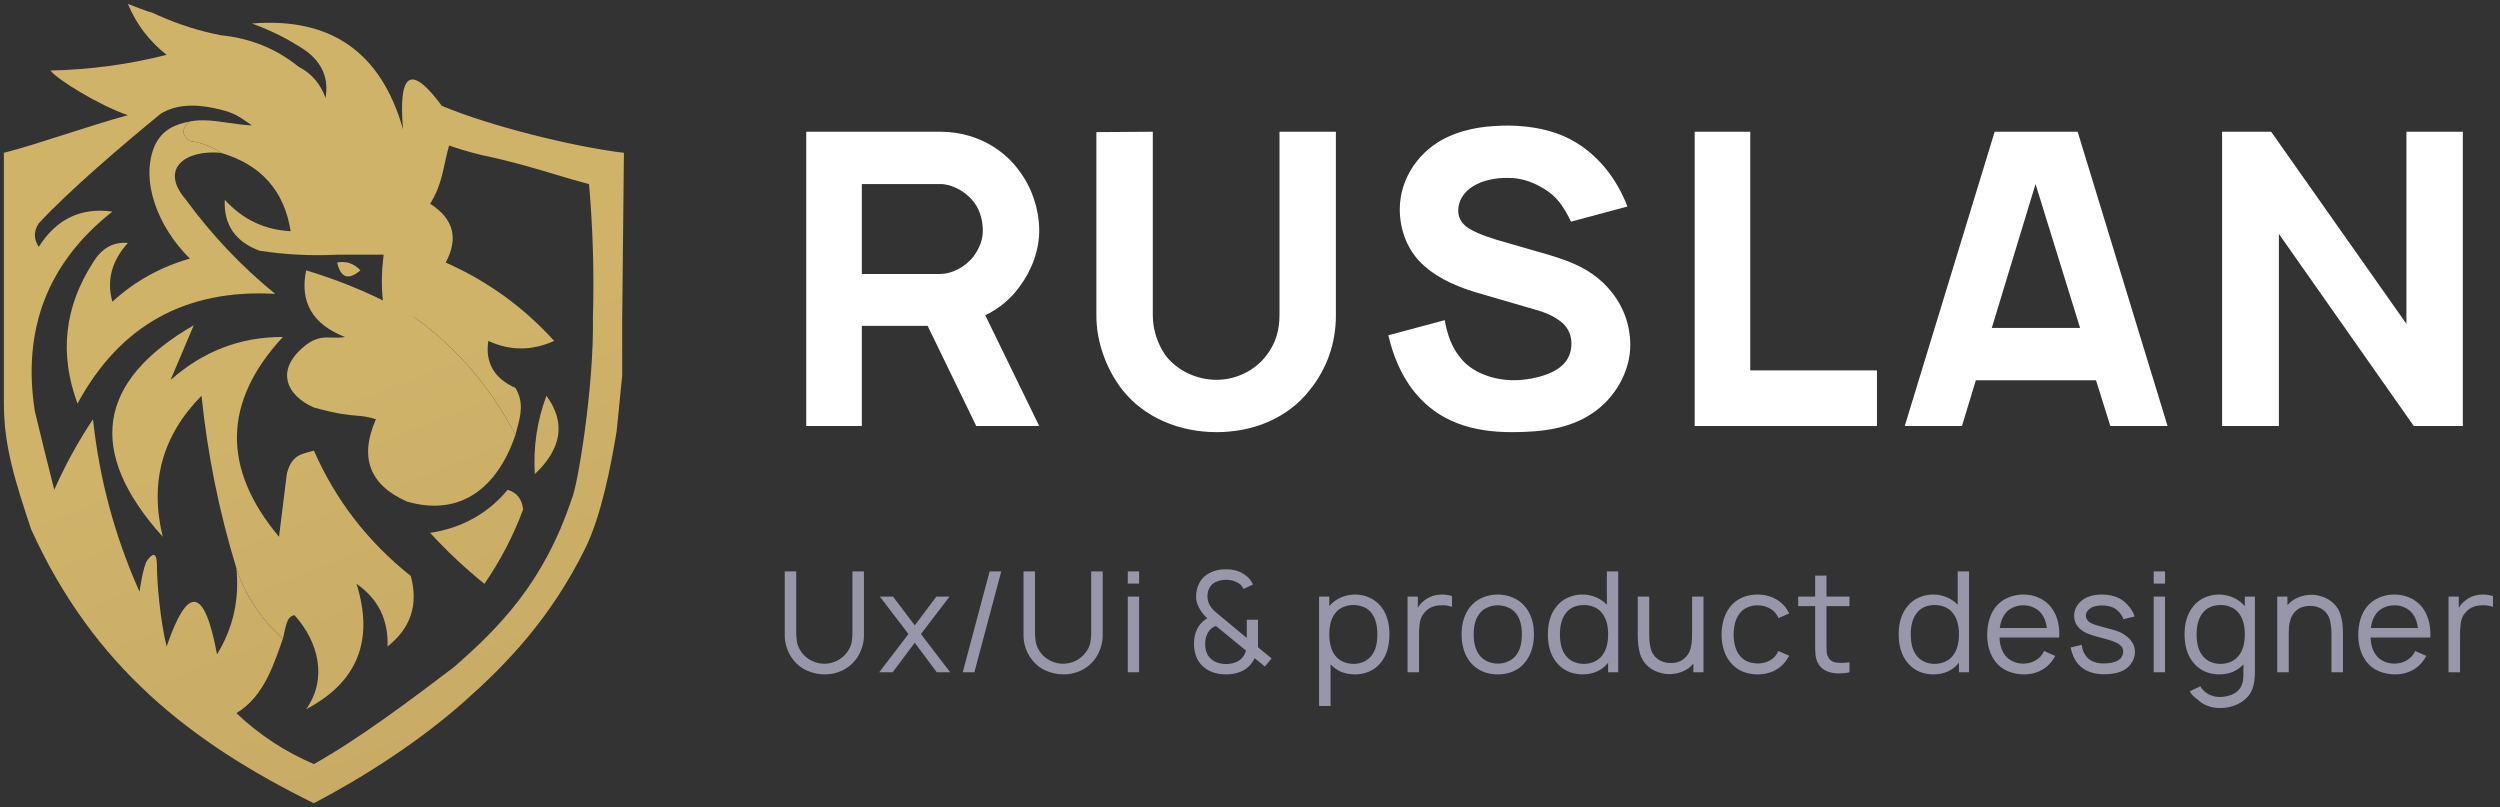 <?xml version="1.0" encoding="UTF-8"?> <svg xmlns="http://www.w3.org/2000/svg" viewBox="0 0 223 72" fill="none"><rect x="0" y="0" width="223" height="72" fill="#333333" stroke="none"/><g clip-path="url(#clip0_1297_279)"><path d="M33.531 21.32C29.11 15.003 24.502 8.945 19.704 3.146C17.812 2.775 15.968 2.192 14.173 1.398L13.882 1.269C13.46 1.083 13.424 1.066 13.42 1.072L13.42 1.074C13.418 1.089 13.415 1.129 11.408 0.35C12.163 2.163 13.315 3.678 14.864 4.893C11.487 5.749 8.03 6.215 4.494 6.291C5.163 7.132 8.81 9.376 11.403 10.276C9.607 10.767 7.677 11.386 5.822 11.981C3.822 12.622 1.909 13.236 0.346 13.631V36C0.346 39.845 1.383 42.99 2.765 47.184C8.296 59.417 16.994 66.231 28 71.65C32.784 69.124 37.528 66.031 41.5 62.5C45.129 59.274 49.086 55.224 52.197 48.932C53.647 46 54.5 41.5 55 38.5L55.5 33.5V28.5L55.654 13.631C51.12 13.088 43.631 11.224 39.407 9.437C36.667 5.719 35.515 6.418 35.95 11.534C34.008 4.668 29.514 1.522 22.469 2.097C24.197 2.716 25.81 3.532 27.308 4.544C28.762 5.637 29.338 7.035 29.037 8.738C28.581 7.463 27.774 6.531 26.617 5.942C24.634 4.338 22.329 3.406 19.704 3.146C24.502 8.945 29.11 15.003 33.531 21.32C32.293 21.789 31.14 22.255 30.075 22.719H34.222C34.205 22.912 34.183 23.089 34.163 23.256C34.06 24.111 34 25.5 34.163 26.89C36 28 36.988 28.311 36.988 28.311C36.91 28.182 37.219 28.709 36.988 28.311C40.778 31.061 43.774 34.557 45.976 38.796C46.022 38.611 46.071 38.427 46.12 38.245C46.441 37.05 46.751 35.898 45.976 34.602C44.075 33.752 43.267 32.354 43.556 30.408C45.488 31.305 47.447 31.305 49.432 30.408C46.699 27.393 43.473 25.064 39.754 23.418C40.924 21.258 40.463 19.51 38.37 18.175C39.49 16.362 39.5 15 40.057 12.975C39.964 12.872 40.118 13.116 40.057 12.975C41.5 13.5 43.062 13.853 43.062 13.853C45.621 14.389 47.638 14.993 49.522 15.559C50.546 15.866 51.531 16.161 52.543 16.427C52.888 20.382 53.004 24.343 52.889 28.311C53 34.5 51.5 43.5 51 44.5C48.5 52 44.5 56 40.5 59.5C36.781 62.32 32.116 65.85 28 68.156C25.416 67.054 23.111 65.539 21.086 63.612C23.614 62.109 24.5 59 25.235 56.971C23.26 55.219 21.878 53.123 21.086 50.68C21.369 53.475 20.793 56.038 19.358 58.369C18.247 52.367 16.749 52.134 14.864 57.67C14.295 55.374 14 52 14 50.5C14 49 13.5 49.5 13.136 49.981C12.772 50.462 12.444 52.777 12.444 52.777C10.25 47.873 8.867 42.747 8.296 37.398C6.969 39.383 5.816 41.48 4.84 43.69C4.228 41.276 3.652 38.946 3.111 36.699C1.959 29.355 4.263 23.413 10.025 18.874C7.223 18.483 5.033 19.532 3.457 22.02C2.996 21.32 2.996 20.621 3.457 19.922C6.132 17.024 11.014 12.859 14.355 10.13C15.652 9.367 17.279 9.174 19.704 9.787C20.875 10.083 21.302 10.379 22.036 10.887C22.169 10.979 22.311 11.078 22.469 11.185C21.802 11.163 21.109 11.062 20.414 10.961C19.225 10.788 18.029 10.614 16.939 10.835C16.179 11.462 16.179 12.045 16.939 12.583C18.016 12.729 18.938 13.079 19.704 13.631C23.286 14.685 25.36 17.015 25.926 20.621C23.616 20.512 21.657 19.58 20.05 17.825C19.946 20.043 20.983 21.557 23.161 22.369C25.454 22.717 27.759 22.834 30.075 22.719C31.14 22.255 32.293 21.789 33.531 21.32Z" fill="url(#paint0_linear_1297_279)"></path><path d="M16.939 10.835C16.179 11.462 16.179 12.045 16.939 12.583C18.016 12.729 18.938 13.079 19.704 13.631C16.546 13.339 14.172 15.029 16.592 17.825C18.884 20.958 21.534 23.754 24.543 26.213C16.561 25.76 10.685 29.023 6.913 36C5.276 31.584 5.737 27.39 8.296 23.417C9.066 22.139 10.103 21.556 11.407 21.67C9.958 23.271 9.497 25.018 10.024 26.913C12.018 25.089 14.322 23.807 16.938 23.068C14.095 20.269 12.444 16.078 13.827 12.932C14.518 11.534 15.645 11.086 16.939 10.835Z" fill="url(#paint1_linear_1297_279)"></path><path d="M30.074 23.418C30.887 23.265 31.578 23.497 32.148 24.117C31.075 25.024 30.384 24.791 30.074 23.418Z" fill="url(#paint2_linear_1297_279)"></path><path d="M36.988 28.311C40.778 31.061 43.774 34.557 45.976 38.796C44.393 43.444 41.136 46.136 36.296 44.738C32.955 43.25 32.034 40.803 33.531 37.398C32.754 37.151 32.325 37.117 31.785 37.075C31.072 37.018 30.163 36.946 28 36.349C25.58 35.301 24.433 32.993 27.308 30.757C28.23 30.058 28.947 30.084 29.664 30.11C30.023 30.123 30.381 30.136 30.765 30.058C27.876 28.927 26.724 26.947 27.308 24.116C30.693 25.128 33.92 26.526 36.988 28.311Z" fill="url(#paint3_linear_1297_279)"></path><path d="M48.741 35.301C50.477 37.666 50.131 39.996 47.704 42.291C47.556 39.891 47.902 37.561 48.741 35.301Z" fill="url(#paint4_linear_1297_279)"></path><path d="M25.235 56.971C23.26 55.219 21.878 53.123 21.086 50.68C19.55 45.666 18.513 40.54 17.975 35.301C14.48 38.837 13.328 43.031 14.519 47.883C7.704 40.313 8.626 34.022 17.284 29.01L15.21 33.903C18.11 31.326 21.451 30.044 25.235 30.058C19.886 35.829 19.771 41.771 24.889 47.883L25.581 42.291C26 40.5 27 40.5 28 40.194C29.934 44.605 32.815 48.333 36.642 51.379C37.334 53.933 36.643 56.03 34.568 57.67C34.652 55.278 33.73 53.414 31.802 52.078C33.386 57.126 31.888 60.853 27.309 63.262C29.231 60.531 28.424 57.269 26.272 54.874C25.5 55 25.5 56 25.235 56.971Z" fill="url(#paint5_linear_1297_279)"></path><path d="M46.666 45.437C46.57 44.527 46.11 43.945 45.284 43.689C43.514 45.812 41.209 47.094 38.37 47.534C39.879 49.177 41.492 50.691 43.209 52.078C44.631 50.019 45.783 47.805 46.666 45.437Z" fill="url(#paint6_linear_1297_279)"></path></g><path d="M90.948 25.568C90.182 26.625 89.125 27.537 87.885 28.12L92.698 38H87.083L82.745 29.068H76.875V38H71.917V11.75H83.912C84.823 11.75 85.734 11.896 86.573 12.151C88.323 12.698 89.891 13.792 90.948 15.286C92.042 16.745 92.662 18.604 92.698 20.427C92.734 22.25 92.042 24.109 90.948 25.568ZM76.875 16.417V24.438H83.875C84.859 24.438 86.099 23.854 86.865 22.833C87.375 22.141 87.703 21.302 87.667 20.427C87.63 19.479 87.338 18.531 86.719 17.839C86.026 17.036 84.896 16.417 83.875 16.417H76.875ZM119.162 11.75V28.156C119.162 30.599 118.36 32.896 116.829 34.792C114.86 37.307 111.797 38.547 108.516 38.547C105.235 38.547 102.1 37.271 100.131 34.792C98.672 32.932 97.797 30.489 97.797 28.156V11.786L102.829 11.75V28.083C102.829 29.396 103.23 30.636 103.959 31.693C105.016 33.078 106.766 33.88 108.516 33.88C110.23 33.88 111.943 33.078 113.001 31.656C113.803 30.599 114.131 29.432 114.131 28.083V11.75H119.162ZM145.166 18.422L140.135 19.771C139.478 18.458 138.932 17.547 137.692 16.818C136.853 16.307 135.796 15.87 134.593 15.87C133.353 15.833 132.187 16.125 131.421 16.599C130.51 17.146 130.072 17.984 130.072 18.786C130.072 19.26 130.255 19.698 130.583 20.026C131.057 20.536 132.26 21.01 133.572 21.411L138.13 22.724C140.463 23.417 141.812 24.109 142.978 25.203C144.546 26.698 145.421 28.63 145.421 30.781C145.421 33.078 144.109 35.484 142.03 36.87C140.025 38.219 137.619 38.547 134.848 38.547C131.348 38.547 128.359 37.636 126.208 35.011C124.932 33.443 124.239 31.62 123.838 29.906L128.869 28.557C129.088 29.833 129.525 31 130.182 31.802C131.239 33.261 133.28 33.917 135.03 33.917C136.416 33.917 138.166 33.516 139.114 32.786C139.952 32.167 140.171 31.364 140.171 30.636C140.171 29.943 139.916 29.287 139.369 28.812C138.786 28.302 138.057 27.938 137.036 27.646L132.15 26.224C130.182 25.677 128.395 24.911 127.119 23.781C125.552 22.469 124.859 20.5 124.859 18.677C124.859 15.797 126.718 13.318 129.124 12.224C131.02 11.349 132.916 11.203 134.666 11.203C136.452 11.24 138.421 11.531 140.171 12.479C142.395 13.682 144.145 15.76 145.166 18.422ZM156.124 11.75V33.042H167.426V38H151.166V11.75H156.124ZM188.242 38L186.965 33.917H176.247L175.007 38H169.903L177.924 11.75H185.325L193.346 38H188.242ZM177.668 29.25H185.543L181.57 16.417L177.668 29.25ZM202.585 11.75L214.653 28.886V11.75H219.685V38H215.31L203.278 20.865V38H198.21V11.75H202.585Z" fill="white"></path><path d="M77.062 56.719C77.062 57.102 76.992 57.486 76.85 57.869C76.717 58.252 76.529 58.594 76.287 58.894C75.971 59.294 75.571 59.606 75.088 59.831C74.612 60.048 74.108 60.156 73.575 60.156C73.025 60.156 72.504 60.048 72.013 59.831C71.521 59.614 71.112 59.302 70.787 58.894C70.546 58.594 70.354 58.252 70.213 57.869C70.071 57.477 70 57.094 70 56.719V50.969H71.025V56.331C71.025 56.773 71.058 57.131 71.125 57.406C71.192 57.681 71.338 57.969 71.562 58.269C71.796 58.56 72.088 58.789 72.438 58.956C72.796 59.123 73.162 59.206 73.537 59.206C73.912 59.206 74.275 59.123 74.625 58.956C74.975 58.789 75.267 58.556 75.5 58.256C75.725 57.973 75.871 57.694 75.938 57.419C76.004 57.136 76.037 56.773 76.037 56.331V50.969H77.062V56.719ZM82.148 56.556L84.761 59.969H83.561L81.599 57.331L79.624 59.969H78.424L81.036 56.556L78.486 53.219H79.661L81.599 55.781L83.523 53.219H84.698L82.148 56.556ZM89.312 50.969L86.912 59.969H85.874L88.275 50.969H89.312ZM98.361 56.719C98.361 57.102 98.29 57.486 98.148 57.869C98.015 58.252 97.827 58.594 97.585 58.894C97.269 59.294 96.869 59.606 96.385 59.831C95.91 60.048 95.406 60.156 94.873 60.156C94.323 60.156 93.802 60.048 93.311 59.831C92.819 59.614 92.41 59.302 92.085 58.894C91.844 58.594 91.652 58.252 91.51 57.869C91.369 57.477 91.298 57.094 91.298 56.719V50.969H92.323V56.331C92.323 56.773 92.356 57.131 92.423 57.406C92.49 57.681 92.635 57.969 92.861 58.269C93.094 58.56 93.385 58.789 93.736 58.956C94.094 59.123 94.46 59.206 94.835 59.206C95.21 59.206 95.573 59.123 95.923 58.956C96.273 58.789 96.565 58.556 96.798 58.256C97.023 57.973 97.169 57.694 97.236 57.419C97.302 57.136 97.335 56.773 97.335 56.331V50.969H98.361V56.719ZM101.609 50.969V52.056H100.597V50.969H101.609ZM101.609 53.219V59.969H100.597V53.219H101.609ZM112.828 59.456L111.915 58.706C111.798 58.965 111.632 59.202 111.415 59.419C111.207 59.627 110.973 59.785 110.715 59.894C110.307 60.069 109.861 60.156 109.377 60.156C108.494 60.156 107.79 59.906 107.265 59.406C107.007 59.164 106.815 58.873 106.69 58.531C106.565 58.181 106.502 57.815 106.502 57.431C106.502 56.848 106.632 56.344 106.89 55.919C107.082 55.602 107.348 55.348 107.69 55.156C107.432 54.923 107.228 54.677 107.078 54.419C106.961 54.244 106.865 54.052 106.79 53.844C106.723 53.636 106.69 53.435 106.69 53.244C106.69 52.744 106.802 52.302 107.028 51.919C107.252 51.535 107.586 51.244 108.028 51.044C108.403 50.869 108.84 50.781 109.34 50.781C110.04 50.781 110.611 50.948 111.052 51.281C111.377 51.498 111.615 51.785 111.765 52.144L110.915 52.531C110.807 52.264 110.607 52.065 110.315 51.931C110.032 51.789 109.723 51.719 109.39 51.719C109.023 51.719 108.707 51.785 108.44 51.919C108.198 52.027 108.015 52.198 107.89 52.431C107.765 52.656 107.703 52.906 107.703 53.181C107.703 53.573 107.819 53.91 108.052 54.194C108.153 54.344 108.298 54.494 108.49 54.644L111.215 56.906V55.281H112.215V57.731L113.427 58.731L112.828 59.456ZM108.453 55.831C108.127 55.965 107.894 56.164 107.752 56.431C107.586 56.69 107.502 57.031 107.502 57.456C107.502 57.706 107.54 57.944 107.615 58.169C107.69 58.386 107.807 58.569 107.965 58.719C108.132 58.894 108.34 59.023 108.59 59.106C108.848 59.19 109.107 59.231 109.365 59.231C109.715 59.231 110.036 59.164 110.328 59.031C110.744 58.831 111.015 58.498 111.14 58.031L108.453 55.831ZM123.2 54.119C123.691 54.744 123.937 55.565 123.937 56.581C123.937 57.614 123.691 58.444 123.2 59.069C122.925 59.419 122.583 59.69 122.175 59.881C121.766 60.065 121.329 60.156 120.862 60.156C120.421 60.156 120.012 60.081 119.637 59.931C119.27 59.773 118.954 59.548 118.687 59.256V62.969H117.662V53.219H118.575V54.069C118.841 53.744 119.179 53.489 119.587 53.306C119.996 53.123 120.425 53.031 120.875 53.031C121.341 53.031 121.775 53.127 122.175 53.319C122.583 53.502 122.925 53.769 123.2 54.119ZM122.375 58.431C122.7 58.006 122.862 57.389 122.862 56.581C122.862 55.798 122.7 55.181 122.375 54.731C122.191 54.473 121.954 54.281 121.662 54.156C121.379 54.031 121.062 53.969 120.712 53.969C120.379 53.969 120.075 54.031 119.8 54.156C119.525 54.273 119.296 54.448 119.112 54.681C118.754 55.131 118.575 55.764 118.575 56.581C118.575 57.406 118.754 58.044 119.112 58.494C119.296 58.727 119.529 58.906 119.812 59.031C120.104 59.156 120.412 59.219 120.737 59.219C121.062 59.219 121.371 59.152 121.662 59.019C121.954 58.886 122.191 58.69 122.375 58.431ZM128.579 53.031C128.929 53.031 129.242 53.077 129.517 53.169V54.131C129.184 54.014 128.846 53.969 128.505 53.994C127.954 54.011 127.521 54.177 127.204 54.494C126.93 54.752 126.754 55.048 126.68 55.381C126.613 55.706 126.579 56.148 126.579 56.706V59.969H125.555V53.219H126.467V54.219C126.6 53.986 126.792 53.769 127.042 53.569C127.459 53.227 127.971 53.048 128.579 53.031ZM133.601 60.156C133.101 60.156 132.639 60.065 132.214 59.881C131.789 59.69 131.431 59.414 131.139 59.056C130.631 58.414 130.376 57.59 130.376 56.581C130.376 55.581 130.631 54.764 131.139 54.131C131.423 53.781 131.781 53.511 132.214 53.319C132.648 53.127 133.11 53.031 133.601 53.031C134.093 53.031 134.552 53.127 134.976 53.319C135.41 53.502 135.768 53.773 136.052 54.131C136.568 54.756 136.827 55.573 136.827 56.581C136.827 57.581 136.568 58.406 136.052 59.056C135.768 59.423 135.414 59.698 134.989 59.881C134.572 60.065 134.11 60.156 133.601 60.156ZM135.251 58.431C135.585 57.989 135.751 57.373 135.751 56.581C135.751 55.798 135.585 55.185 135.251 54.744C135.068 54.502 134.831 54.319 134.539 54.194C134.248 54.06 133.935 53.994 133.601 53.994C133.268 53.994 132.956 54.06 132.664 54.194C132.373 54.319 132.139 54.502 131.964 54.744C131.623 55.185 131.452 55.798 131.452 56.581C131.452 57.373 131.623 57.989 131.964 58.431C132.139 58.673 132.373 58.861 132.664 58.994C132.956 59.127 133.268 59.194 133.601 59.194C133.935 59.194 134.248 59.127 134.539 58.994C134.831 58.861 135.068 58.673 135.251 58.431ZM144.345 50.969V59.969H143.445V59.106C143.186 59.448 142.857 59.711 142.457 59.894C142.065 60.069 141.632 60.156 141.157 60.156C140.69 60.156 140.253 60.065 139.845 59.881C139.436 59.69 139.095 59.419 138.82 59.069C138.32 58.435 138.07 57.606 138.07 56.581C138.07 55.565 138.32 54.744 138.82 54.119C139.086 53.769 139.424 53.502 139.832 53.319C140.24 53.127 140.674 53.031 141.132 53.031C141.557 53.031 141.961 53.111 142.345 53.269C142.728 53.427 143.057 53.652 143.332 53.944V50.969H144.345ZM142.895 58.494C143.261 58.044 143.445 57.406 143.445 56.581C143.445 55.764 143.261 55.131 142.895 54.681C142.72 54.448 142.49 54.273 142.207 54.156C141.932 54.031 141.628 53.969 141.295 53.969C140.945 53.969 140.628 54.031 140.345 54.156C140.061 54.281 139.828 54.473 139.645 54.731C139.311 55.181 139.145 55.798 139.145 56.581C139.145 57.389 139.307 58.006 139.632 58.431C139.815 58.69 140.053 58.886 140.345 59.019C140.636 59.152 140.945 59.219 141.27 59.219C141.603 59.219 141.911 59.156 142.195 59.031C142.478 58.906 142.711 58.727 142.895 58.494ZM151.95 53.219V59.969H151.049V59.194C150.966 59.294 150.891 59.373 150.825 59.431C150.575 59.664 150.279 59.84 149.937 59.956C149.595 60.073 149.25 60.131 148.899 60.131C148.591 60.131 148.287 60.081 147.987 59.981C147.687 59.889 147.412 59.752 147.162 59.569C146.737 59.244 146.45 58.836 146.299 58.344C146.149 57.852 146.079 57.252 146.087 56.544V53.219H147.112V56.544C147.112 57.094 147.162 57.552 147.262 57.919C147.37 58.277 147.57 58.565 147.862 58.781C148.179 59.023 148.579 59.144 149.062 59.144C149.545 59.144 149.941 59.002 150.25 58.719C150.575 58.452 150.774 58.081 150.85 57.606C150.891 57.423 150.916 57.202 150.924 56.944C150.933 56.685 150.937 56.431 150.937 56.181V56.169V53.219H151.95ZM158.649 55.131C158.615 55.056 158.541 54.931 158.424 54.756C158.24 54.506 158.003 54.319 157.712 54.194C157.428 54.06 157.115 53.994 156.774 53.994C156.44 53.994 156.128 54.06 155.837 54.194C155.553 54.319 155.324 54.506 155.149 54.756C154.824 55.181 154.653 55.794 154.637 56.594C154.653 57.394 154.824 58.006 155.149 58.431C155.324 58.673 155.557 58.861 155.849 58.994C156.141 59.119 156.449 59.181 156.774 59.181C157.115 59.181 157.428 59.119 157.712 58.994C158.003 58.861 158.24 58.673 158.424 58.431C158.507 58.306 158.578 58.185 158.637 58.069L159.599 58.494C159.449 58.744 159.328 58.927 159.237 59.044C158.945 59.41 158.587 59.69 158.161 59.881C157.737 60.065 157.274 60.156 156.774 60.156C156.282 60.156 155.82 60.065 155.387 59.881C154.962 59.69 154.607 59.41 154.324 59.044C153.832 58.427 153.578 57.611 153.561 56.594C153.578 55.577 153.832 54.756 154.324 54.131C154.624 53.756 154.982 53.481 155.399 53.306C155.815 53.123 156.274 53.031 156.774 53.031C157.274 53.031 157.737 53.127 158.161 53.319C158.587 53.502 158.945 53.773 159.237 54.131C159.395 54.348 159.516 54.544 159.599 54.719L158.649 55.131ZM162.924 57.419C162.924 57.777 162.928 58.035 162.936 58.194C162.953 58.344 162.999 58.481 163.074 58.606C163.141 58.756 163.245 58.873 163.387 58.956C163.528 59.039 163.686 59.09 163.862 59.106C164.045 59.123 164.183 59.131 164.274 59.131C164.507 59.131 164.741 59.111 164.974 59.069V59.969C164.691 60.035 164.387 60.069 164.061 60.069C163.82 60.069 163.62 60.052 163.462 60.019C162.82 59.902 162.382 59.602 162.149 59.119C162.041 58.902 161.974 58.677 161.949 58.444C161.924 58.202 161.911 57.877 161.911 57.469V54.069H160.399V53.219H161.911V51.344H162.924V53.219H164.974V54.069H162.924V57.419ZM175.638 50.969V59.969H174.738V59.106C174.48 59.448 174.151 59.711 173.751 59.894C173.359 60.069 172.926 60.156 172.451 60.156C171.984 60.156 171.547 60.065 171.138 59.881C170.73 59.69 170.388 59.419 170.113 59.069C169.613 58.435 169.363 57.606 169.363 56.581C169.363 55.565 169.613 54.744 170.113 54.119C170.38 53.769 170.718 53.502 171.126 53.319C171.534 53.127 171.968 53.031 172.426 53.031C172.851 53.031 173.255 53.111 173.638 53.269C174.022 53.427 174.351 53.652 174.626 53.944V50.969H175.638ZM174.189 58.494C174.555 58.044 174.738 57.406 174.738 56.581C174.738 55.764 174.555 55.131 174.189 54.681C174.013 54.448 173.784 54.273 173.501 54.156C173.226 54.031 172.922 53.969 172.589 53.969C172.238 53.969 171.922 54.031 171.638 54.156C171.355 54.281 171.122 54.473 170.939 54.731C170.605 55.181 170.439 55.798 170.439 56.581C170.439 57.389 170.601 58.006 170.926 58.431C171.109 58.69 171.347 58.886 171.638 59.019C171.93 59.152 172.238 59.219 172.564 59.219C172.897 59.219 173.205 59.156 173.488 59.031C173.772 58.906 174.005 58.727 174.189 58.494ZM178.356 56.869C178.381 57.519 178.543 58.039 178.843 58.431C179.018 58.673 179.251 58.861 179.543 58.994C179.835 59.127 180.148 59.194 180.481 59.194C180.814 59.194 181.123 59.127 181.406 58.994C181.697 58.861 181.935 58.673 182.118 58.431C182.193 58.331 182.264 58.211 182.331 58.069L183.331 58.506C183.214 58.723 183.089 58.91 182.956 59.069C182.673 59.419 182.318 59.69 181.893 59.881C181.476 60.065 181.035 60.156 180.568 60.156C180.052 60.156 179.568 60.065 179.118 59.881C178.677 59.698 178.31 59.423 178.018 59.056C177.51 58.414 177.256 57.594 177.256 56.594C177.273 55.577 177.526 54.756 178.018 54.131C178.31 53.773 178.668 53.502 179.093 53.319C179.518 53.127 179.981 53.031 180.481 53.031C180.981 53.031 181.439 53.127 181.856 53.319C182.281 53.502 182.639 53.773 182.931 54.131C183.439 54.773 183.693 55.594 183.693 56.594C183.693 56.719 183.689 56.81 183.681 56.869H178.356ZM180.481 53.994C180.148 53.994 179.835 54.06 179.543 54.194C179.251 54.327 179.018 54.514 178.843 54.756C178.593 55.098 178.439 55.519 178.381 56.019H182.581C182.523 55.519 182.368 55.098 182.118 54.756C181.935 54.514 181.697 54.327 181.406 54.194C181.123 54.06 180.814 53.994 180.481 53.994ZM189.411 55.231C189.337 55.023 189.224 54.831 189.074 54.656C188.924 54.473 188.753 54.331 188.561 54.231C188.27 54.081 187.907 54.006 187.474 54.006C187.124 54.006 186.82 54.069 186.561 54.194C186.411 54.277 186.291 54.381 186.199 54.506C186.107 54.631 186.061 54.761 186.061 54.894C186.061 55.094 186.132 55.264 186.274 55.406C186.424 55.556 186.707 55.69 187.124 55.806C187.374 55.881 187.803 55.998 188.411 56.156C188.695 56.231 188.936 56.315 189.137 56.406C189.345 56.498 189.541 56.623 189.724 56.781C190.199 57.164 190.436 57.619 190.436 58.144C190.436 58.461 190.357 58.756 190.199 59.031C190.041 59.306 189.828 59.531 189.561 59.706C189.112 59.998 188.482 60.144 187.674 60.144C186.707 60.144 185.953 59.856 185.411 59.281C185.228 59.073 185.074 58.831 184.949 58.556C184.832 58.281 184.749 58.014 184.699 57.756L185.686 57.519C185.712 57.719 185.762 57.919 185.837 58.119C185.92 58.31 186.024 58.477 186.149 58.619C186.49 58.994 186.995 59.181 187.661 59.181C187.911 59.181 188.157 59.156 188.399 59.106C188.649 59.048 188.849 58.969 188.999 58.869C189.215 58.711 189.345 58.489 189.387 58.206C189.411 57.931 189.315 57.706 189.099 57.531C188.999 57.44 188.878 57.364 188.737 57.306C188.595 57.239 188.391 57.164 188.124 57.081C187.932 57.023 187.541 56.914 186.949 56.756C186.649 56.673 186.395 56.59 186.186 56.506C185.987 56.423 185.799 56.31 185.624 56.169C185.424 56.011 185.27 55.823 185.161 55.606C185.061 55.381 185.012 55.148 185.012 54.906C185.012 54.565 185.115 54.248 185.324 53.956C185.541 53.664 185.811 53.444 186.137 53.294C186.528 53.119 186.974 53.031 187.474 53.031C188.057 53.031 188.57 53.139 189.012 53.356C189.337 53.523 189.624 53.756 189.874 54.056C190.132 54.356 190.311 54.669 190.411 54.994L189.411 55.231ZM193.123 50.969V52.056H192.111V50.969H193.123ZM193.123 53.219V59.969H192.111V53.219H193.123ZM201.137 53.219V59.944C201.137 60.586 201.058 61.102 200.9 61.494C200.742 61.894 200.471 62.236 200.088 62.519C199.504 62.944 198.808 63.156 198 63.156C197.617 63.156 197.25 63.09 196.9 62.956C196.55 62.823 196.254 62.631 196.012 62.381C195.704 62.181 195.475 61.944 195.325 61.669L196.262 61.219C196.338 61.344 196.425 61.456 196.525 61.556C196.7 61.756 196.917 61.906 197.175 62.006C197.442 62.114 197.717 62.169 198 62.169C198.292 62.169 198.571 62.127 198.838 62.044C199.113 61.969 199.346 61.852 199.537 61.694C199.771 61.494 199.925 61.264 200 61.006C200.083 60.756 200.121 60.398 200.113 59.931V59.256C199.854 59.548 199.537 59.773 199.162 59.931C198.796 60.081 198.392 60.156 197.95 60.156C197.483 60.156 197.046 60.065 196.637 59.881C196.229 59.69 195.887 59.419 195.613 59.069C195.113 58.435 194.863 57.606 194.863 56.581C194.863 55.565 195.113 54.744 195.613 54.119C195.879 53.769 196.217 53.502 196.625 53.319C197.033 53.127 197.467 53.031 197.925 53.031C198.375 53.031 198.804 53.123 199.213 53.306C199.621 53.489 199.963 53.744 200.238 54.069V53.219H201.137ZM199.688 58.494C200.054 58.044 200.238 57.406 200.238 56.581C200.238 55.764 200.054 55.131 199.688 54.681C199.512 54.448 199.283 54.273 199 54.156C198.725 54.031 198.421 53.969 198.088 53.969C197.738 53.969 197.421 54.031 197.137 54.156C196.854 54.281 196.621 54.473 196.438 54.731C196.104 55.181 195.938 55.798 195.938 56.581C195.938 57.389 196.1 58.006 196.425 58.431C196.608 58.69 196.846 58.886 197.137 59.019C197.429 59.152 197.738 59.219 198.062 59.219C198.396 59.219 198.704 59.156 198.988 59.031C199.271 58.906 199.504 58.727 199.688 58.494ZM207.917 53.619C208.342 53.944 208.63 54.352 208.78 54.844C208.93 55.336 209.001 55.935 208.992 56.644V59.969H207.967V56.644C207.967 56.086 207.917 55.627 207.817 55.269C207.717 54.91 207.517 54.619 207.217 54.394C206.892 54.16 206.509 54.044 206.067 54.044C205.834 54.044 205.609 54.077 205.392 54.144C205.176 54.211 204.988 54.315 204.83 54.456C204.522 54.723 204.321 55.098 204.23 55.581C204.18 55.798 204.155 56.106 204.155 56.506V59.969H203.13V53.219H204.042V53.981L204.255 53.756C204.522 53.523 204.821 53.348 205.155 53.231C205.496 53.114 205.842 53.056 206.192 53.056C206.501 53.056 206.801 53.106 207.092 53.206C207.392 53.298 207.667 53.435 207.917 53.619ZM211.454 56.869C211.479 57.519 211.642 58.039 211.942 58.431C212.117 58.673 212.35 58.861 212.642 58.994C212.934 59.127 213.246 59.194 213.579 59.194C213.912 59.194 214.221 59.127 214.504 58.994C214.796 58.861 215.034 58.673 215.217 58.431C215.292 58.331 215.363 58.211 215.429 58.069L216.429 58.506C216.312 58.723 216.188 58.91 216.054 59.069C215.771 59.419 215.417 59.69 214.992 59.881C214.575 60.065 214.133 60.156 213.667 60.156C213.15 60.156 212.667 60.065 212.217 59.881C211.775 59.698 211.409 59.423 211.117 59.056C210.608 58.414 210.354 57.594 210.354 56.594C210.371 55.577 210.625 54.756 211.117 54.131C211.409 53.773 211.767 53.502 212.192 53.319C212.617 53.127 213.079 53.031 213.579 53.031C214.079 53.031 214.537 53.127 214.954 53.319C215.379 53.502 215.738 53.773 216.029 54.131C216.537 54.773 216.792 55.594 216.792 56.594C216.792 56.719 216.787 56.81 216.779 56.869H211.454ZM213.579 53.994C213.246 53.994 212.934 54.06 212.642 54.194C212.35 54.327 212.117 54.514 211.942 54.756C211.692 55.098 211.537 55.519 211.479 56.019H215.679C215.621 55.519 215.467 55.098 215.217 54.756C215.034 54.514 214.796 54.327 214.504 54.194C214.221 54.06 213.912 53.994 213.579 53.994ZM221.436 53.031C221.786 53.031 222.098 53.077 222.373 53.169V54.131C222.04 54.014 221.702 53.969 221.361 53.994C220.811 54.011 220.377 54.177 220.061 54.494C219.786 54.752 219.611 55.048 219.536 55.381C219.469 55.706 219.436 56.148 219.436 56.706V59.969H218.411V53.219H219.323V54.219C219.457 53.986 219.648 53.769 219.898 53.569C220.315 53.227 220.827 53.048 221.436 53.031Z" fill="#9797A9"></path><defs><linearGradient id="paint0_linear_1297_279" x1="13.827" y1="40.544" x2="109.67" y2="284.49" gradientUnits="userSpaceOnUse"><stop stop-color="#CFB369"></stop><stop offset="0.643" stop-color="#AD8B53"></stop><stop offset="0.99" stop-color="#BFA160"></stop></linearGradient><linearGradient id="paint1_linear_1297_279" x1="13.827" y1="40.544" x2="109.67" y2="284.49" gradientUnits="userSpaceOnUse"><stop stop-color="#CFB369"></stop><stop offset="0.643" stop-color="#AD8B53"></stop><stop offset="0.99" stop-color="#BFA160"></stop></linearGradient><linearGradient id="paint2_linear_1297_279" x1="13.827" y1="40.544" x2="109.67" y2="284.49" gradientUnits="userSpaceOnUse"><stop stop-color="#CFB369"></stop><stop offset="0.643" stop-color="#AD8B53"></stop><stop offset="0.99" stop-color="#BFA160"></stop></linearGradient><linearGradient id="paint3_linear_1297_279" x1="13.827" y1="40.544" x2="109.67" y2="284.49" gradientUnits="userSpaceOnUse"><stop stop-color="#CFB369"></stop><stop offset="0.643" stop-color="#AD8B53"></stop><stop offset="0.99" stop-color="#BFA160"></stop></linearGradient><linearGradient id="paint4_linear_1297_279" x1="13.827" y1="40.544" x2="109.67" y2="284.49" gradientUnits="userSpaceOnUse"><stop stop-color="#CFB369"></stop><stop offset="0.643" stop-color="#AD8B53"></stop><stop offset="0.99" stop-color="#BFA160"></stop></linearGradient><linearGradient id="paint5_linear_1297_279" x1="13.827" y1="40.544" x2="109.67" y2="284.49" gradientUnits="userSpaceOnUse"><stop stop-color="#CFB369"></stop><stop offset="0.643" stop-color="#AD8B53"></stop><stop offset="0.99" stop-color="#BFA160"></stop></linearGradient><linearGradient id="paint6_linear_1297_279" x1="13.827" y1="40.544" x2="109.67" y2="284.49" gradientUnits="userSpaceOnUse"><stop stop-color="#CFB369"></stop><stop offset="0.643" stop-color="#AD8B53"></stop><stop offset="0.99" stop-color="#BFA160"></stop></linearGradient><clipPath id="clip0_1297_279"><rect width="14" height="18" fill="white" transform="scale(4)"></rect></clipPath></defs></svg> 